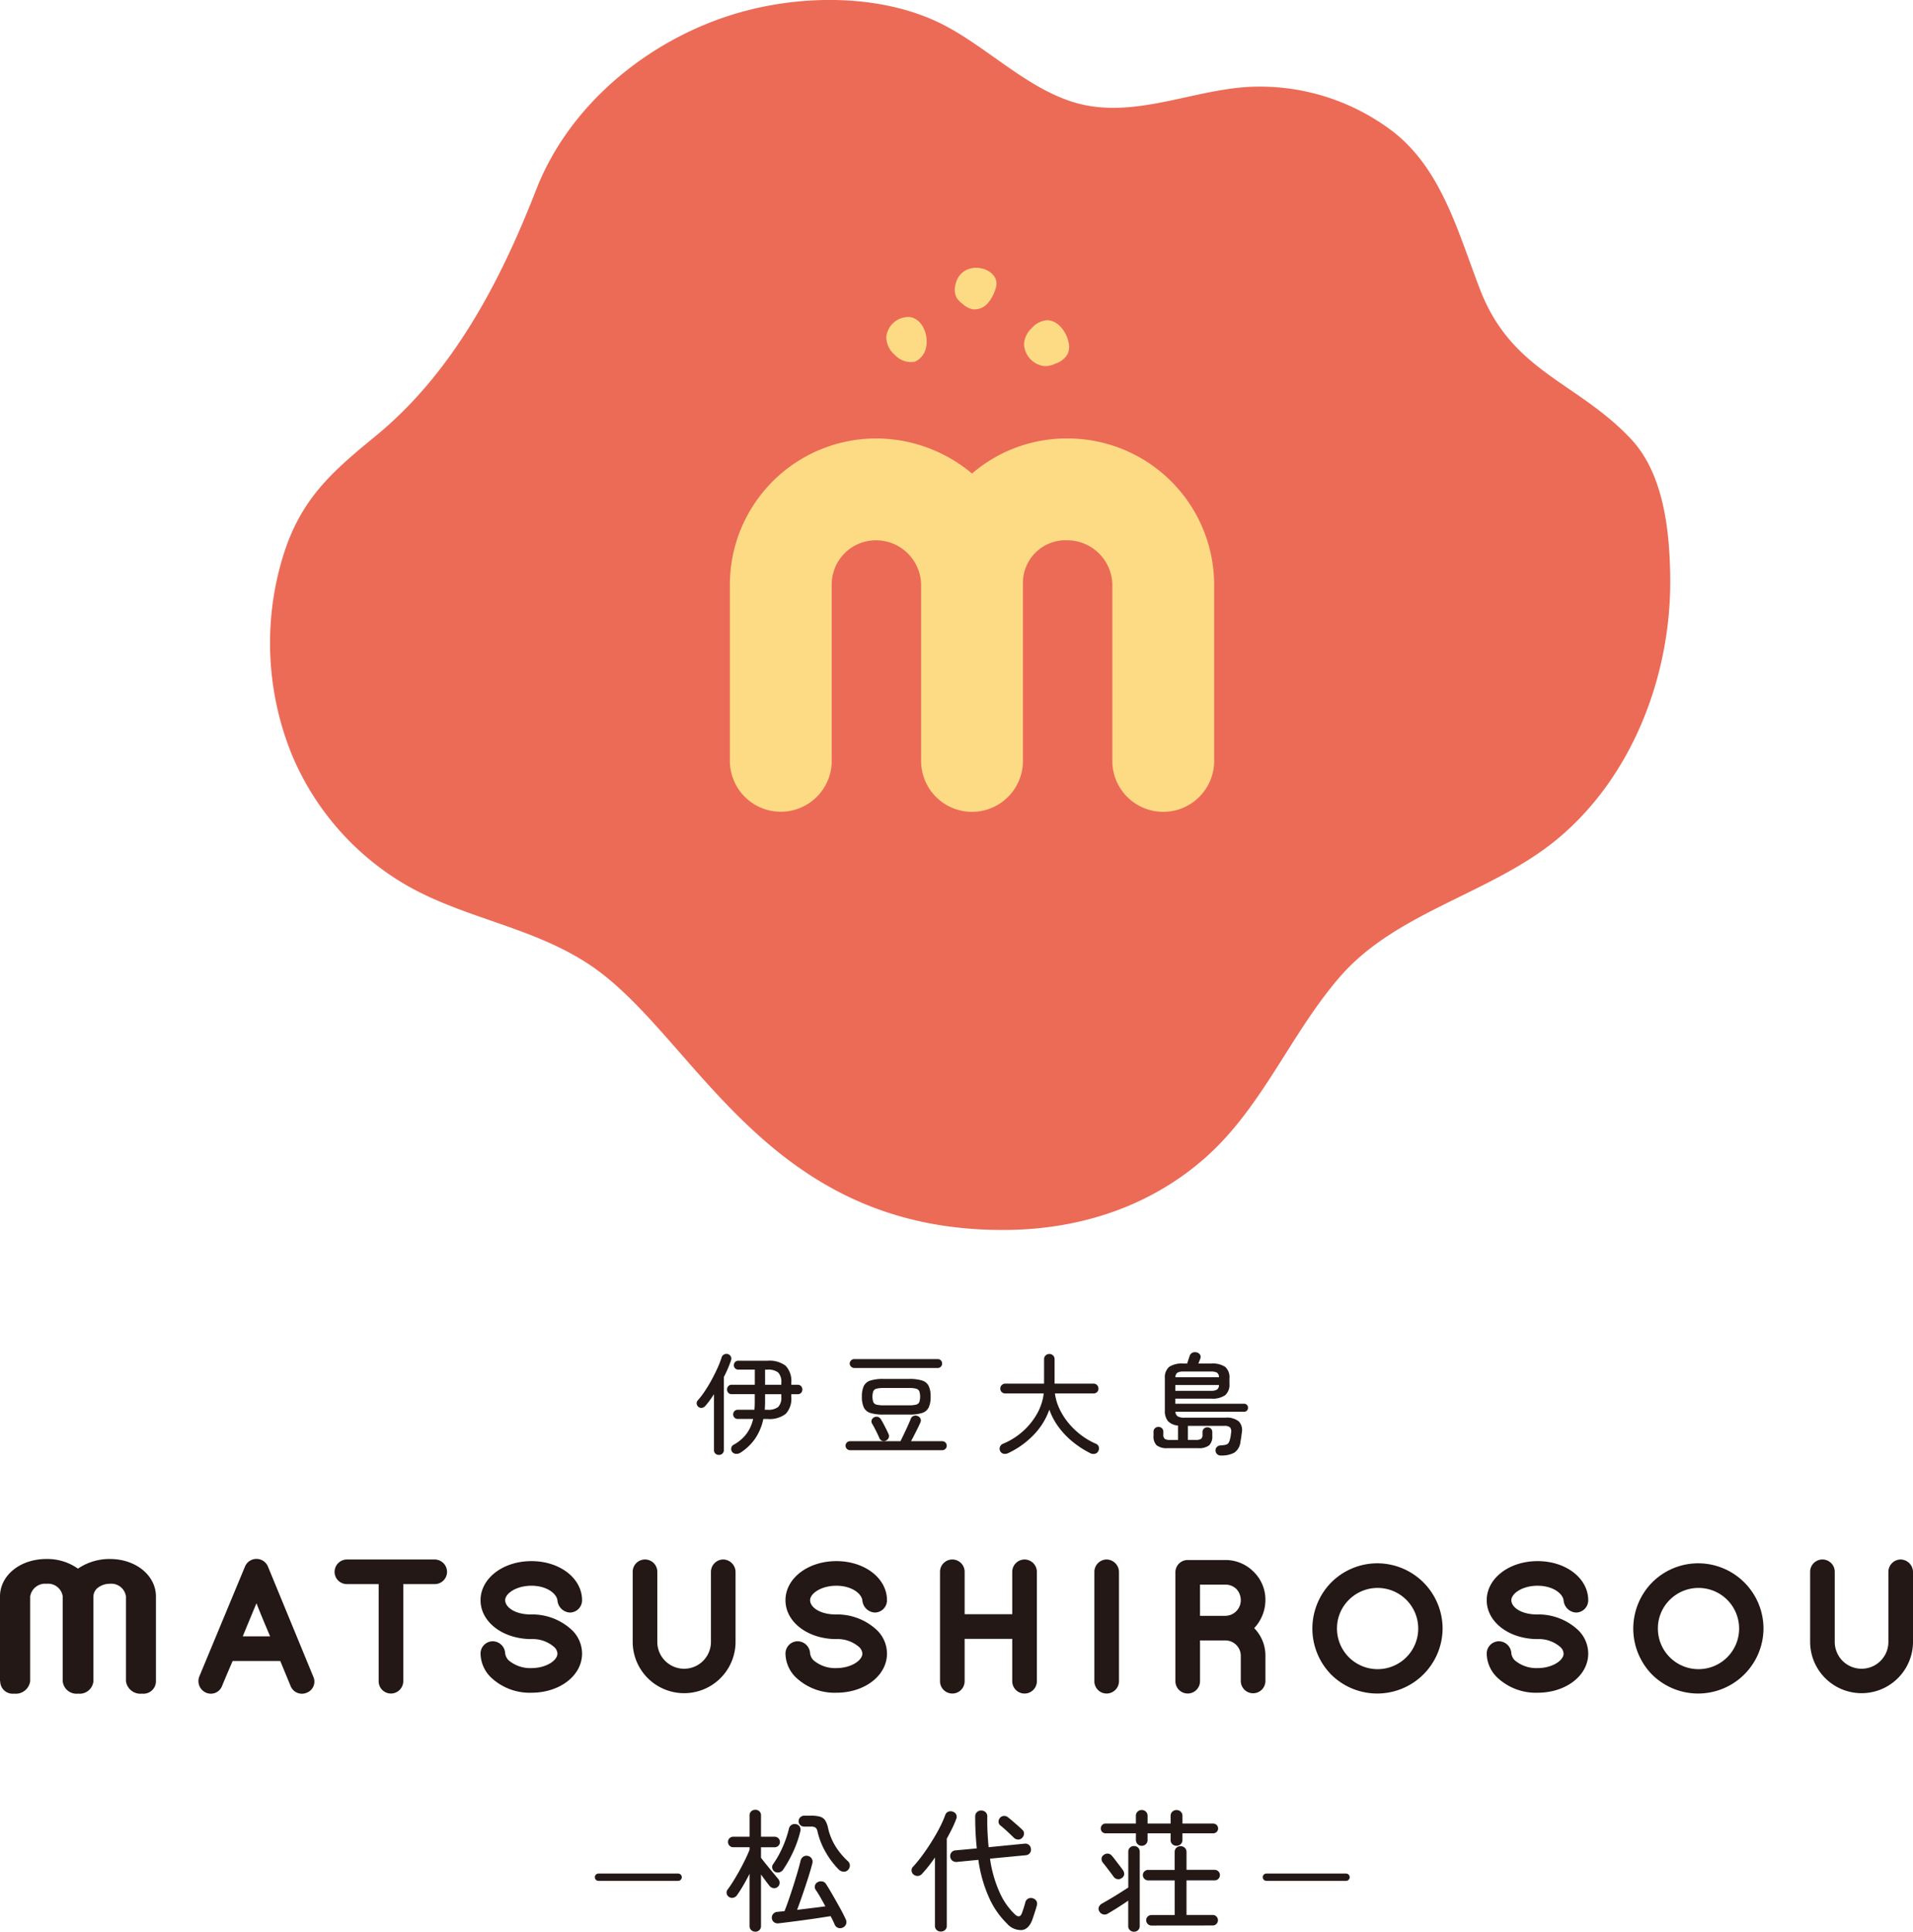 <svg xmlns="http://www.w3.org/2000/svg" width="261.718" height="264.293" viewBox="0 0 261.718 264.293">
  <g id="グループ_29298" data-name="グループ 29298" transform="translate(-209 -232.431)">
    <path id="パス_44512" data-name="パス 44512" d="M98.355,199.061a.686.686,0,0,1-.481-.18.64.64,0,0,1-.194-.495V190.75q-.3.467-.6.878a8.773,8.773,0,0,1-.6.742.7.7,0,0,1-.451.248.606.606,0,0,1-.479-.128.657.657,0,0,1-.234-.42.549.549,0,0,1,.128-.45,10.547,10.547,0,0,0,.96-1.252q.5-.742.953-1.575t.818-1.643a13.417,13.417,0,0,0,.555-1.44.633.633,0,0,1,.322-.39.672.672,0,0,1,.517-.059.64.64,0,0,1,.406.322.63.63,0,0,1,.045.518,16.935,16.935,0,0,1-.991,2.309v9.976a.64.64,0,0,1-.195.495.685.685,0,0,1-.479.18m2.91-.286a.99.99,0,0,1-.608.135.687.687,0,0,1-.517-.3.664.664,0,0,1-.09-.517.592.592,0,0,1,.3-.412,5.6,5.6,0,0,0,1.739-1.455,5.324,5.324,0,0,0,.945-2.085h-2.085a.632.632,0,0,1-.465-.181.607.607,0,0,1-.179-.449.625.625,0,0,1,.644-.63h2.265c.03-.351.046-.721.046-1.11V190.75H100.1a.588.588,0,0,1-.458-.187.65.65,0,0,1-.173-.457.662.662,0,0,1,.173-.451.58.58,0,0,1,.458-.195h3.165v-2.069h-2.25a.578.578,0,0,1-.45-.181.6.6,0,0,1-.165-.42.614.614,0,0,1,.165-.434.574.574,0,0,1,.45-.18H105a3.638,3.638,0,0,1,2.5.7,3.03,3.03,0,0,1,.757,2.317v.27h.87a.6.6,0,0,1,.473.195.662.662,0,0,1,.173.451.65.65,0,0,1-.173.457.609.609,0,0,1-.473.187h-.87v.375a3.038,3.038,0,0,1-.757,2.311,3.616,3.616,0,0,1-2.5.705h-.569a7.409,7.409,0,0,1-1.125,2.692,7.1,7.1,0,0,1-2.04,1.942m3.359-5.894h.36a2.221,2.221,0,0,0,1.478-.383,1.836,1.836,0,0,0,.428-1.4v-.346h-2.221v1.021c0,.379-.015.75-.045,1.11m.045-3.421h2.221v-.27a1.866,1.866,0,0,0-.428-1.41,2.2,2.2,0,0,0-1.478-.389h-.315Z" transform="translate(209 232.431)" fill="#231815"/>
    <path id="パス_44513" data-name="パス 44513" d="M116.295,198.415a.615.615,0,1,1,0-1.23h6.9c.09-.179.2-.41.337-.69s.273-.569.413-.87.27-.587.39-.863.215-.5.285-.682a.629.629,0,0,1,.39-.36.736.736,0,0,1,.525.015.7.7,0,0,1,.39.353.587.587,0,0,1,0,.517q-.152.36-.383.825c-.155.31-.309.618-.465.922s-.3.583-.442.833h4.275a.615.615,0,1,1,0,1.23Zm.569-11.25a.6.6,0,0,1-.426-.18.565.565,0,0,1-.188-.42.578.578,0,0,1,.188-.434.6.6,0,0,1,.426-.181h11.431a.567.567,0,0,1,.428.181.606.606,0,0,1,.172.434.592.592,0,0,1-.172.42.569.569,0,0,1-.428.18Zm3.991,6.375a5.771,5.771,0,0,1-1.77-.217,1.482,1.482,0,0,1-.908-.758,3.406,3.406,0,0,1-.262-1.47,3.355,3.355,0,0,1,.262-1.462,1.487,1.487,0,0,1,.908-.75,5.736,5.736,0,0,1,1.77-.218h3.525a5.715,5.715,0,0,1,1.777.218,1.487,1.487,0,0,1,.9.75,3.355,3.355,0,0,1,.262,1.462,3.406,3.406,0,0,1-.262,1.47,1.482,1.482,0,0,1-.9.758,5.75,5.75,0,0,1-1.777.217Zm.33,3.57a.672.672,0,0,1-.5.015.639.639,0,0,1-.368-.345q-.09-.224-.278-.615t-.389-.773q-.2-.383-.338-.607a.613.613,0,0,1-.06-.5.717.717,0,0,1,.877-.42.761.761,0,0,1,.4.346q.165.253.36.629c.13.25.257.5.383.75s.221.46.292.63a.606.606,0,0,1,.008.518.662.662,0,0,1-.383.367m-.3-4.83h3.465a3.878,3.878,0,0,0,.96-.09.649.649,0,0,0,.45-.345,2.4,2.4,0,0,0,0-1.5.654.654,0,0,0-.45-.345,3.878,3.878,0,0,0-.96-.09h-3.465a3.878,3.878,0,0,0-.96.09.654.654,0,0,0-.45.345,2.4,2.4,0,0,0,0,1.5.649.649,0,0,0,.45.345,3.878,3.878,0,0,0,.96.09" transform="translate(209 232.431)" fill="#231815"/>
    <path id="パス_44514" data-name="パス 44514" d="M149.156,198.82a12.96,12.96,0,0,1-2.362-1.522,11.152,11.152,0,0,1-1.936-2.01,9.207,9.207,0,0,1-1.3-2.423,9.387,9.387,0,0,1-2.13,3.442,11.781,11.781,0,0,1-3.48,2.5,1.006,1.006,0,0,1-.622.1.65.65,0,0,1-.488-.368.686.686,0,0,1-.03-.592.775.775,0,0,1,.449-.428,9.5,9.5,0,0,0,2.664-1.673,9.3,9.3,0,0,0,1.95-2.407,7.4,7.4,0,0,0,.922-2.79h-5.28a.646.646,0,0,1-.465-.187.629.629,0,0,1-.195-.473.65.65,0,0,1,.195-.479.634.634,0,0,1,.465-.2h5.325v-3.344a.68.68,0,0,1,.217-.518.733.733,0,0,1,1.013,0,.689.689,0,0,1,.21.518v3.344h5.34a.629.629,0,0,1,.472.2.664.664,0,0,1,.188.479.641.641,0,0,1-.66.66h-5.295a7.087,7.087,0,0,0,.607,2.071,9.243,9.243,0,0,0,1.215,1.934,10.181,10.181,0,0,0,1.71,1.657,9.758,9.758,0,0,0,2.078,1.223.676.676,0,0,1,.39.42.722.722,0,0,1-.06.57.655.655,0,0,1-.48.383.947.947,0,0,1-.63-.083" transform="translate(209 232.431)" fill="#231815"/>
    <path id="パス_44515" data-name="パス 44515" d="M167.03,199.15a.765.765,0,0,1-.495-.172.7.7,0,0,1-.239-.5.645.645,0,0,1,.18-.5.74.74,0,0,1,.525-.216,3.9,3.9,0,0,0,.72-.1.618.618,0,0,0,.36-.249,1.552,1.552,0,0,0,.194-.51,3.218,3.218,0,0,0,.09-.4c.021-.126.04-.288.061-.488a.85.85,0,0,0-.151-.727,1.128,1.128,0,0,0-.779-.2h-4.98v1.921h1.049a1.365,1.365,0,0,0,.75-.143.664.664,0,0,0,.2-.563v-.36a.62.62,0,0,1,.195-.48.679.679,0,0,1,.48-.179.66.66,0,0,1,.464.179.624.624,0,0,1,.2.48v.5a1.679,1.679,0,0,1-.436,1.312,2.312,2.312,0,0,1-1.515.383h-4.139a2.313,2.313,0,0,1-1.516-.383,1.678,1.678,0,0,1-.434-1.312v-.555a.621.621,0,0,1,.2-.481.685.685,0,0,1,.479-.18.667.667,0,0,1,.465.18.625.625,0,0,1,.2.481v.375a.712.712,0,0,0,.2.607,1.414,1.414,0,0,0,.758.143h1.049V195.04a2.091,2.091,0,0,1-1.38-.608,2.16,2.16,0,0,1-.419-1.447v-4.4a1.88,1.88,0,0,1,.585-1.568,3.18,3.18,0,0,1,1.935-.457h.524l.345-1.035a.733.733,0,0,1,.338-.427.837.837,0,0,1,.608-.068.7.7,0,0,1,.458.293.576.576,0,0,1,.067.517c-.021.07-.058.173-.113.308s-.108.272-.158.412h1.741a3.144,3.144,0,0,1,1.927.457,1.893,1.893,0,0,1,.578,1.568v.736a1.916,1.916,0,0,1-.578,1.567,3.067,3.067,0,0,1-1.927.473h-4.906v.7h9.391a.519.519,0,0,1,.555.555.523.523,0,0,1-.151.39.539.539,0,0,1-.4.15h-9.375a.773.773,0,0,0,.33.637,1.745,1.745,0,0,0,.885.173h5.639a2.581,2.581,0,0,1,1.816.51,1.709,1.709,0,0,1,.42,1.485c-.03.231-.058.44-.083.63s-.063.415-.112.675a2.019,2.019,0,0,1-.848,1.493,3.6,3.6,0,0,1-1.808.382m-6.255-8.85h4.875a1.574,1.574,0,0,0,.826-.165.729.729,0,0,0,.27-.629h-5.971Zm.016-1.86h5.955a.709.709,0,0,0-.27-.622,1.636,1.636,0,0,0-.826-.158h-3.764a1.676,1.676,0,0,0-.811.151.726.726,0,0,0-.284.629" transform="translate(209 232.431)" fill="#231815"/>
    <path id="パス_44516" data-name="パス 44516" d="M103.337,264.293a.8.8,0,0,1-.558-.215.75.75,0,0,1-.234-.577v-7.128q-.414.828-.855,1.584t-.855,1.332a.824.824,0,0,1-.5.351.711.711,0,0,1-.594-.1.693.693,0,0,1-.2-1.008q.378-.5.81-1.2t.855-1.466q.423-.775.774-1.5t.567-1.286v-.343h-2.232a.682.682,0,0,1-.513-.216.706.706,0,0,1-.207-.5.707.707,0,0,1,.72-.72h2.232v-2.916a.72.72,0,0,1,.234-.567.814.814,0,0,1,.558-.207.781.781,0,0,1,.549.207.734.734,0,0,1,.225.567V251.3h1.872a.719.719,0,0,1,.513,1.224.682.682,0,0,1-.513.216h-1.872v1.44c.192.252.438.565.738.936s.6.738.9,1.1l.72.864a.787.787,0,0,1,.189.549.7.7,0,0,1-.261.531.668.668,0,0,1-.567.172.811.811,0,0,1-.531-.28c-.156-.192-.339-.428-.549-.711s-.423-.573-.639-.873V263.5a.753.753,0,0,1-.774.792m11.988-.576a.828.828,0,0,1-.639.063.786.786,0,0,1-.477-.423q-.108-.252-.252-.558t-.324-.63l-1.638.252q-.936.144-1.944.279c-.672.09-1.314.173-1.926.253s-1.128.14-1.548.188A.887.887,0,0,1,105.9,263a.746.746,0,0,1-.3-.54.773.773,0,0,1,.171-.594.84.84,0,0,1,.6-.288q.2-.018.441-.045t.513-.045q.288-.72.6-1.629t.621-1.872q.306-.963.567-1.862t.423-1.567a.851.851,0,0,1,.378-.54.843.843,0,0,1,1.134.271.8.8,0,0,1,.09.647q-.234.918-.594,2.043t-.747,2.25q-.387,1.125-.747,2.079,1.008-.126,2.052-.252t1.818-.234q-.342-.63-.684-1.233t-.648-1.035a.674.674,0,0,1-.09-.585.709.709,0,0,1,.378-.459.937.937,0,0,1,.639-.09.769.769,0,0,1,.5.36q.414.648.927,1.539t1,1.773q.486.882.774,1.531a.811.811,0,0,1-.4,1.1M106,256.085a.714.714,0,0,1-.342-.468.66.66,0,0,1,.108-.558,13.525,13.525,0,0,0,1.287-2.295,14.526,14.526,0,0,0,.891-2.6.773.773,0,0,1,.378-.5.811.811,0,0,1,.63-.073.717.717,0,0,1,.468.342.8.8,0,0,1,.072.63,14.936,14.936,0,0,1-.981,2.8,17.135,17.135,0,0,1-1.377,2.457.874.874,0,0,1-1.134.27m10.008-.234a.752.752,0,0,1-.612.226,1.017,1.017,0,0,1-.63-.28,11.1,11.1,0,0,1-1.746-2.286,10.278,10.278,0,0,1-1.17-2.9.971.971,0,0,0-.27-.558,1.115,1.115,0,0,0-.666-.143h-.9a.742.742,0,0,1-.531-.217.7.7,0,0,1-.225-.522.769.769,0,0,1,.756-.756h.918a4.413,4.413,0,0,1,1.269.144,1.27,1.27,0,0,1,.7.513,3.09,3.09,0,0,1,.387,1.035,8.1,8.1,0,0,0,1.035,2.529,9.835,9.835,0,0,0,1.7,2.026.745.745,0,0,1,.243.593.8.8,0,0,1-.261.594" transform="translate(209 232.431)" fill="#231815"/>
    <path id="パス_44517" data-name="パス 44517" d="M128.719,264.274a.817.817,0,0,1-.576-.215.768.768,0,0,1-.234-.594v-9.324q-.432.63-.882,1.2t-.9,1.053a.8.8,0,0,1-.558.27.854.854,0,0,1-.594-.2.727.727,0,0,1-.261-.514.667.667,0,0,1,.207-.549,18.314,18.314,0,0,0,1.26-1.547q.648-.882,1.26-1.854t1.1-1.917a15.211,15.211,0,0,0,.774-1.737.734.734,0,0,1,.432-.477.848.848,0,0,1,.63.009.776.776,0,0,1,.45.4.751.751,0,0,1-.018.621,13.791,13.791,0,0,1-.567,1.306q-.333.674-.711,1.358v11.9a.768.768,0,0,1-.234.594.817.817,0,0,1-.576.215m9.072-1.061a11.568,11.568,0,0,1-2.367-3.33,18.76,18.76,0,0,1-1.575-5.418l-2.97.288a.852.852,0,0,1-.594-.181.81.81,0,0,1-.126-1.115.773.773,0,0,1,.558-.288l2.916-.271a40.33,40.33,0,0,1-.216-4.355.785.785,0,0,1,.81-.828.875.875,0,0,1,.6.216.8.8,0,0,1,.243.63q-.018,1.152.036,2.187t.144,1.988l4.914-.485a.772.772,0,0,1,.6.171.8.8,0,0,1,.279.549.762.762,0,0,1-.162.585.786.786,0,0,1-.558.279l-4.878.468a16.834,16.834,0,0,0,1.395,4.8,9.317,9.317,0,0,0,2.043,2.853q.648.576.936-.234.126-.342.243-.711c.078-.246.147-.484.207-.711a.782.782,0,0,1,.414-.54.774.774,0,0,1,.612-.036.826.826,0,0,1,.5.378.779.779,0,0,1,.045.63c-.072.276-.165.587-.279.936s-.219.66-.315.936q-.468,1.33-1.431,1.466a2.516,2.516,0,0,1-2.025-.854m2.034-11.754a.68.68,0,0,1-.54.225.856.856,0,0,1-.576-.244q-.234-.232-.576-.557t-.684-.63q-.342-.306-.594-.5a.65.65,0,0,1-.243-.495.762.762,0,0,1,.189-.531.732.732,0,0,1,.531-.27.81.81,0,0,1,.567.18c.168.132.378.305.63.521s.5.433.747.649.441.4.585.54a.67.67,0,0,1,.234.549.856.856,0,0,1-.27.567" transform="translate(209 232.431)" fill="#231815"/>
    <path id="パス_44518" data-name="パス 44518" d="M155.127,264.293a.767.767,0,0,1-.549-.216.743.743,0,0,1-.225-.559v-3.473c-.432.3-.9.609-1.4.926s-.972.6-1.4.856a.824.824,0,0,1-.648.09.81.81,0,0,1-.522-.433.673.673,0,0,1-.036-.6,1,1,0,0,1,.45-.459q.45-.252,1.107-.639c.438-.259.879-.528,1.323-.811s.822-.524,1.134-.728v-4.879a.756.756,0,0,1,.774-.792.782.782,0,0,1,.567.217.759.759,0,0,1,.225.575v10.152a.743.743,0,0,1-.225.559.79.79,0,0,1-.567.216m1.062-11.754a.786.786,0,0,1-.792-.811v-.9h-4.158a.626.626,0,0,1-.459-.19.646.646,0,0,1-.189-.476.657.657,0,0,1,.189-.469.61.61,0,0,1,.459-.2H155.4v-1.044a.786.786,0,0,1,.792-.811.8.8,0,0,1,.576.226.774.774,0,0,1,.234.585V249.5h3.15v-1.044a.774.774,0,0,1,.234-.585.847.847,0,0,1,1.152,0,.774.774,0,0,1,.234.585V249.5h4.212a.674.674,0,0,1,.666.666.631.631,0,0,1-.2.476.656.656,0,0,1-.468.19h-4.212v.9a.774.774,0,0,1-.234.585.847.847,0,0,1-1.152,0,.774.774,0,0,1-.234-.585v-.9H157v.9a.774.774,0,0,1-.234.585.8.8,0,0,1-.576.226m-2.7,4.391a.735.735,0,0,1-.585.171.792.792,0,0,1-.513-.279q-.162-.232-.441-.6l-.567-.747q-.288-.378-.5-.63a.8.8,0,0,1-.18-.557.644.644,0,0,1,.306-.505.845.845,0,0,1,.558-.18.771.771,0,0,1,.522.271c.132.143.288.336.468.575s.366.483.558.729.354.465.486.658a.879.879,0,0,1,.2.557.673.673,0,0,1-.306.54m4.032,6.516a.738.738,0,0,1-.72-.72.678.678,0,0,1,.216-.512.706.706,0,0,1,.5-.207h3.186v-4.735h-3.636a.738.738,0,0,1-.72-.72.678.678,0,0,1,.216-.512.706.706,0,0,1,.5-.207h3.636V253.4a.777.777,0,0,1,.234-.585.85.85,0,0,1,1.152,0,.777.777,0,0,1,.234.585v2.431h3.852a.718.718,0,0,1,.513,1.223.678.678,0,0,1-.513.216h-3.852v4.735h3.582a.718.718,0,0,1,.513,1.223.678.678,0,0,1-.513.216Z" transform="translate(209 232.431)" fill="#231815"/>
    <path id="パス_44519" data-name="パス 44519" d="M92.774,257.339H81.883a.5.5,0,0,1,0-1H92.774a.5.5,0,0,1,0,1" transform="translate(209 232.431)" fill="#231815"/>
    <path id="パス_44520" data-name="パス 44520" d="M184.151,257.339H173.26a.5.5,0,0,1,0-1h10.891a.5.5,0,0,1,0,1" transform="translate(209 232.431)" fill="#231815"/>
    <path id="パス_44521" data-name="パス 44521" d="M102.756,1.294q-.748.183-1.48.388C89.526,4.991,78.114,13.744,73.354,25.958c-5.012,12.864-11.546,25.2-22.076,33.793C44.766,65.068,40.592,68.9,38.295,77.586a40.6,40.6,0,0,0,1.566,25.5,37.22,37.22,0,0,0,16.042,18.2c7.9,4.422,16.978,5.561,24.7,10.672,14.565,9.637,23.928,36.692,57.22,36.322,9.838-.11,19.456-3.126,27.111-9.915,7.8-6.913,11.623-16.936,18.4-24.74,7.7-8.868,20.59-11.336,29.57-18.7,10.278-8.425,15.785-22.354,15.6-36.047-.088-6.42-.933-14.092-5.374-18.818-7.366-7.841-16.281-9.154-20.629-20.411-3.089-8-5.324-16.78-12.322-21.94A30,30,0,0,0,170.671,11.9c-7.24.448-14.445,3.831-21.748,2.572-7.589-1.307-13.659-8.112-20.473-11.383-7.678-3.685-17.494-3.8-25.694-1.8" transform="translate(209 232.431)" fill="#ec6b57"/>
    <path id="パス_44522" data-name="パス 44522" d="M166.109,79.96v24.149a6.966,6.966,0,1,1-13.932,0V79.96a6.181,6.181,0,0,0-6.192-6.038,5.829,5.829,0,0,0-6.037,6.038v24.149a6.966,6.966,0,0,1-13.932,0V79.96a6.181,6.181,0,0,0-6.192-6.038,6.045,6.045,0,0,0-6.037,6.038v24.3a6.967,6.967,0,0,1-13.932-.155V79.96a20.017,20.017,0,0,1,19.969-19.969,20.458,20.458,0,0,1,13.158,4.8,19.829,19.829,0,0,1,13-4.8A20.051,20.051,0,0,1,166.109,79.96" transform="translate(209 232.431)" fill="#fddb85"/>
    <path id="パス_44523" data-name="パス 44523" d="M140.1,47.1a3.176,3.176,0,0,0,2.733,2.991,3.236,3.236,0,0,0,1.578-.351,2.933,2.933,0,0,0,1.649-1.3,2.5,2.5,0,0,0,.12-1.65c-.265-1.3-1.39-2.97-2.924-2.976a3.054,3.054,0,0,0-2.106,1.084,3.209,3.209,0,0,0-1.05,2.2" transform="translate(209 232.431)" fill="#fddb85"/>
    <path id="パス_44524" data-name="パス 44524" d="M130.687,39.087a2.427,2.427,0,0,0,.189,1.647,2.956,2.956,0,0,0,.733.78,3.249,3.249,0,0,0,1.433.8,2.4,2.4,0,0,0,2.086-.818,5.433,5.433,0,0,0,1.1-2.073c.929-2.859-4.793-4.333-5.543-.335" transform="translate(209 232.431)" fill="#fddb85"/>
    <path id="パス_44525" data-name="パス 44525" d="M121.256,46.062a3.224,3.224,0,0,0,1.209,2.532,2.954,2.954,0,0,0,2.693.894,2.7,2.7,0,0,0,1.527-1.9c.4-1.579-.417-3.964-2.218-4.211a3.053,3.053,0,0,0-3.211,2.686" transform="translate(209 232.431)" fill="#fddb85"/>
    <path id="パス_44526" data-name="パス 44526" d="M27.264,229.387l6.251-15.047a1.7,1.7,0,0,1,3.144,0l6.213,15.085a1.623,1.623,0,0,1-.9,2.171,1.664,1.664,0,0,1-2.208-.9s-.6-1.459-1.423-3.443H31.83c-.86,1.984-1.46,3.443-1.46,3.443a1.635,1.635,0,0,1-2.171.9,1.727,1.727,0,0,1-.935-2.209m5.951-5.5h3.743c-.674-1.572-1.347-3.182-1.871-4.529-.561,1.347-1.235,2.957-1.872,4.529" transform="translate(209 232.431)" fill="#231815"/>
    <path id="パス_44527" data-name="パス 44527" d="M47.459,216.736a1.677,1.677,0,0,1-1.685-1.684,1.7,1.7,0,0,1,1.685-1.684H59.474a1.7,1.7,0,0,1,1.684,1.684,1.676,1.676,0,0,1-1.684,1.684h-4.3v13.288a1.7,1.7,0,0,1-1.685,1.685,1.678,1.678,0,0,1-1.684-1.685V216.736Z" transform="translate(209 232.431)" fill="#231815"/>
    <path id="パス_44528" data-name="パス 44528" d="M76.263,226.244a1.3,1.3,0,0,0-.449-.9,4.46,4.46,0,0,0-3.107-1.086c-3.892,0-6.962-2.321-6.962-5.315s3.07-5.352,6.962-5.352,6.925,2.358,6.925,5.352a1.678,1.678,0,0,1-1.684,1.685,1.81,1.81,0,0,1-1.685-1.685c-.149-.973-1.534-1.984-3.556-1.984-2.058,0-3.593,1.049-3.593,1.984s1.31,1.946,3.518,1.946a7.946,7.946,0,0,1,5.577,2.1,4.49,4.49,0,0,1,1.423,3.257c0,2.994-3.032,5.353-6.925,5.353a7.692,7.692,0,0,1-5.54-2.1,4.641,4.641,0,0,1-1.422-3.256,1.677,1.677,0,0,1,1.685-1.685,1.726,1.726,0,0,1,1.684,1.685,1.711,1.711,0,0,0,.449.9,4.562,4.562,0,0,0,3.144,1.085c2.022,0,3.556-1.047,3.556-1.983" transform="translate(209 232.431)" fill="#231815"/>
    <path id="パス_44529" data-name="パス 44529" d="M86.559,224.708v-9.656a1.684,1.684,0,1,1,3.368,0v9.656a3.669,3.669,0,0,0,7.337,0v-9.656a1.7,1.7,0,0,1,1.684-1.684,1.726,1.726,0,0,1,1.684,1.684v9.656a7.037,7.037,0,0,1-14.073,0" transform="translate(209 232.431)" fill="#231815"/>
    <path id="パス_44530" data-name="パス 44530" d="M117.979,226.244a1.3,1.3,0,0,0-.449-.9,4.46,4.46,0,0,0-3.107-1.086c-3.892,0-6.962-2.321-6.962-5.315s3.07-5.352,6.962-5.352,6.925,2.358,6.925,5.352a1.678,1.678,0,0,1-1.684,1.685,1.81,1.81,0,0,1-1.685-1.685c-.149-.973-1.534-1.984-3.556-1.984-2.058,0-3.593,1.049-3.593,1.984s1.31,1.946,3.518,1.946a7.946,7.946,0,0,1,5.577,2.1,4.49,4.49,0,0,1,1.423,3.257c0,2.994-3.032,5.353-6.925,5.353a7.691,7.691,0,0,1-5.54-2.1,4.641,4.641,0,0,1-1.422-3.256,1.678,1.678,0,0,1,1.685-1.685,1.726,1.726,0,0,1,1.684,1.685,1.711,1.711,0,0,0,.449.9,4.562,4.562,0,0,0,3.144,1.085c2.022,0,3.556-1.047,3.556-1.983" transform="translate(209 232.431)" fill="#231815"/>
    <path id="パス_44531" data-name="パス 44531" d="M140.169,213.368a1.7,1.7,0,0,1,1.685,1.685v14.971a1.685,1.685,0,0,1-3.37,0v-5.8h-6.512v5.8a1.684,1.684,0,1,1-3.368,0V215.053a1.684,1.684,0,1,1,3.368,0v5.8h6.512v-5.8a1.7,1.7,0,0,1,1.685-1.685" transform="translate(209 232.431)" fill="#231815"/>
    <path id="パス_44532" data-name="パス 44532" d="M149.72,230.024V215.052a1.7,1.7,0,0,1,1.684-1.684,1.727,1.727,0,0,1,1.684,1.684v14.972a1.7,1.7,0,0,1-1.684,1.685,1.677,1.677,0,0,1-1.684-1.685" transform="translate(209 232.431)" fill="#231815"/>
    <path id="パス_44533" data-name="パス 44533" d="M160.807,230.024v-14.9a1.676,1.676,0,0,1,1.684-1.684h5.128a5.4,5.4,0,0,1,3.893,1.61,5.337,5.337,0,0,1,1.609,3.892,5.637,5.637,0,0,1-1.535,3.818,5.339,5.339,0,0,1,1.535,3.818v3.368a1.685,1.685,0,1,1-3.369,0v-3.368a2.109,2.109,0,0,0-2.133-2.134h-3.444v5.577a1.684,1.684,0,1,1-3.368,0m3.368-8.946h3.444a2.132,2.132,0,0,0,2.133-2.133,2.252,2.252,0,0,0-.6-1.535,2.154,2.154,0,0,0-1.535-.6h-3.444Z" transform="translate(209 232.431)" fill="#231815"/>
    <path id="パス_44534" data-name="パス 44534" d="M182.128,229.125a8.994,8.994,0,0,1,0-12.614,8.892,8.892,0,0,1,6.326-2.62,8.945,8.945,0,0,1,8.908,8.909,8.946,8.946,0,0,1-15.234,6.325m.786-6.325a5.557,5.557,0,1,0,1.609-3.894,5.491,5.491,0,0,0-1.609,3.894" transform="translate(209 232.431)" fill="#231815"/>
    <path id="パス_44535" data-name="パス 44535" d="M213.916,226.244a1.3,1.3,0,0,0-.449-.9,4.46,4.46,0,0,0-3.107-1.086c-3.892,0-6.962-2.321-6.962-5.315s3.07-5.352,6.962-5.352,6.925,2.358,6.925,5.352a1.678,1.678,0,0,1-1.684,1.685,1.81,1.81,0,0,1-1.685-1.685c-.149-.973-1.534-1.984-3.556-1.984-2.058,0-3.593,1.049-3.593,1.984s1.31,1.946,3.518,1.946a7.946,7.946,0,0,1,5.577,2.1,4.49,4.49,0,0,1,1.423,3.257c0,2.994-3.032,5.353-6.925,5.353a7.691,7.691,0,0,1-5.54-2.1,4.641,4.641,0,0,1-1.422-3.256,1.677,1.677,0,0,1,1.685-1.685,1.726,1.726,0,0,1,1.684,1.685,1.711,1.711,0,0,0,.449.9,4.562,4.562,0,0,0,3.144,1.085c2.022,0,3.556-1.047,3.556-1.983" transform="translate(209 232.431)" fill="#231815"/>
    <path id="パス_44536" data-name="パス 44536" d="M226.03,229.125a8.994,8.994,0,0,1,0-12.614,8.892,8.892,0,0,1,6.326-2.62,8.946,8.946,0,0,1,8.908,8.909,8.946,8.946,0,0,1-15.234,6.325m.786-6.325a5.557,5.557,0,1,0,1.609-3.894,5.491,5.491,0,0,0-1.609,3.894" transform="translate(209 232.431)" fill="#231815"/>
    <path id="パス_44537" data-name="パス 44537" d="M247.645,224.708v-9.656a1.684,1.684,0,1,1,3.368,0v9.656a3.669,3.669,0,0,0,7.337,0v-9.656a1.7,1.7,0,0,1,1.684-1.684,1.726,1.726,0,0,1,1.684,1.684v9.656a7.037,7.037,0,0,1-14.073,0" transform="translate(209 232.431)" fill="#231815"/>
    <path id="パス_44538" data-name="パス 44538" d="M0,230.024v-11.6c0-2.826,2.687-5.124,6.36-5.124a7.272,7.272,0,0,1,4.306,1.319,7.656,7.656,0,0,1,4.356-1.319c3.624,0,6.311,2.3,6.311,5.124v11.6a1.706,1.706,0,0,1-1.9,1.7,1.992,1.992,0,0,1-2.2-1.7v-11.6a2.018,2.018,0,0,0-2.2-1.733,2.653,2.653,0,0,0-1.566.489,1.55,1.55,0,0,0-.686,1.244v11.6a1.891,1.891,0,0,1-2.1,1.7,1.89,1.89,0,0,1-2.1-1.7v-11.6a2.017,2.017,0,0,0-2.2-1.733,2.069,2.069,0,0,0-2.253,1.733v11.6a1.991,1.991,0,0,1-2.2,1.7,1.706,1.706,0,0,1-1.9-1.7" transform="translate(209 232.431)" fill="#231815"/>
    <rect id="長方形_30732" data-name="長方形 30732" width="261.718" height="264.293" transform="translate(209 232.431)" fill="none"/>
  </g>
</svg>
